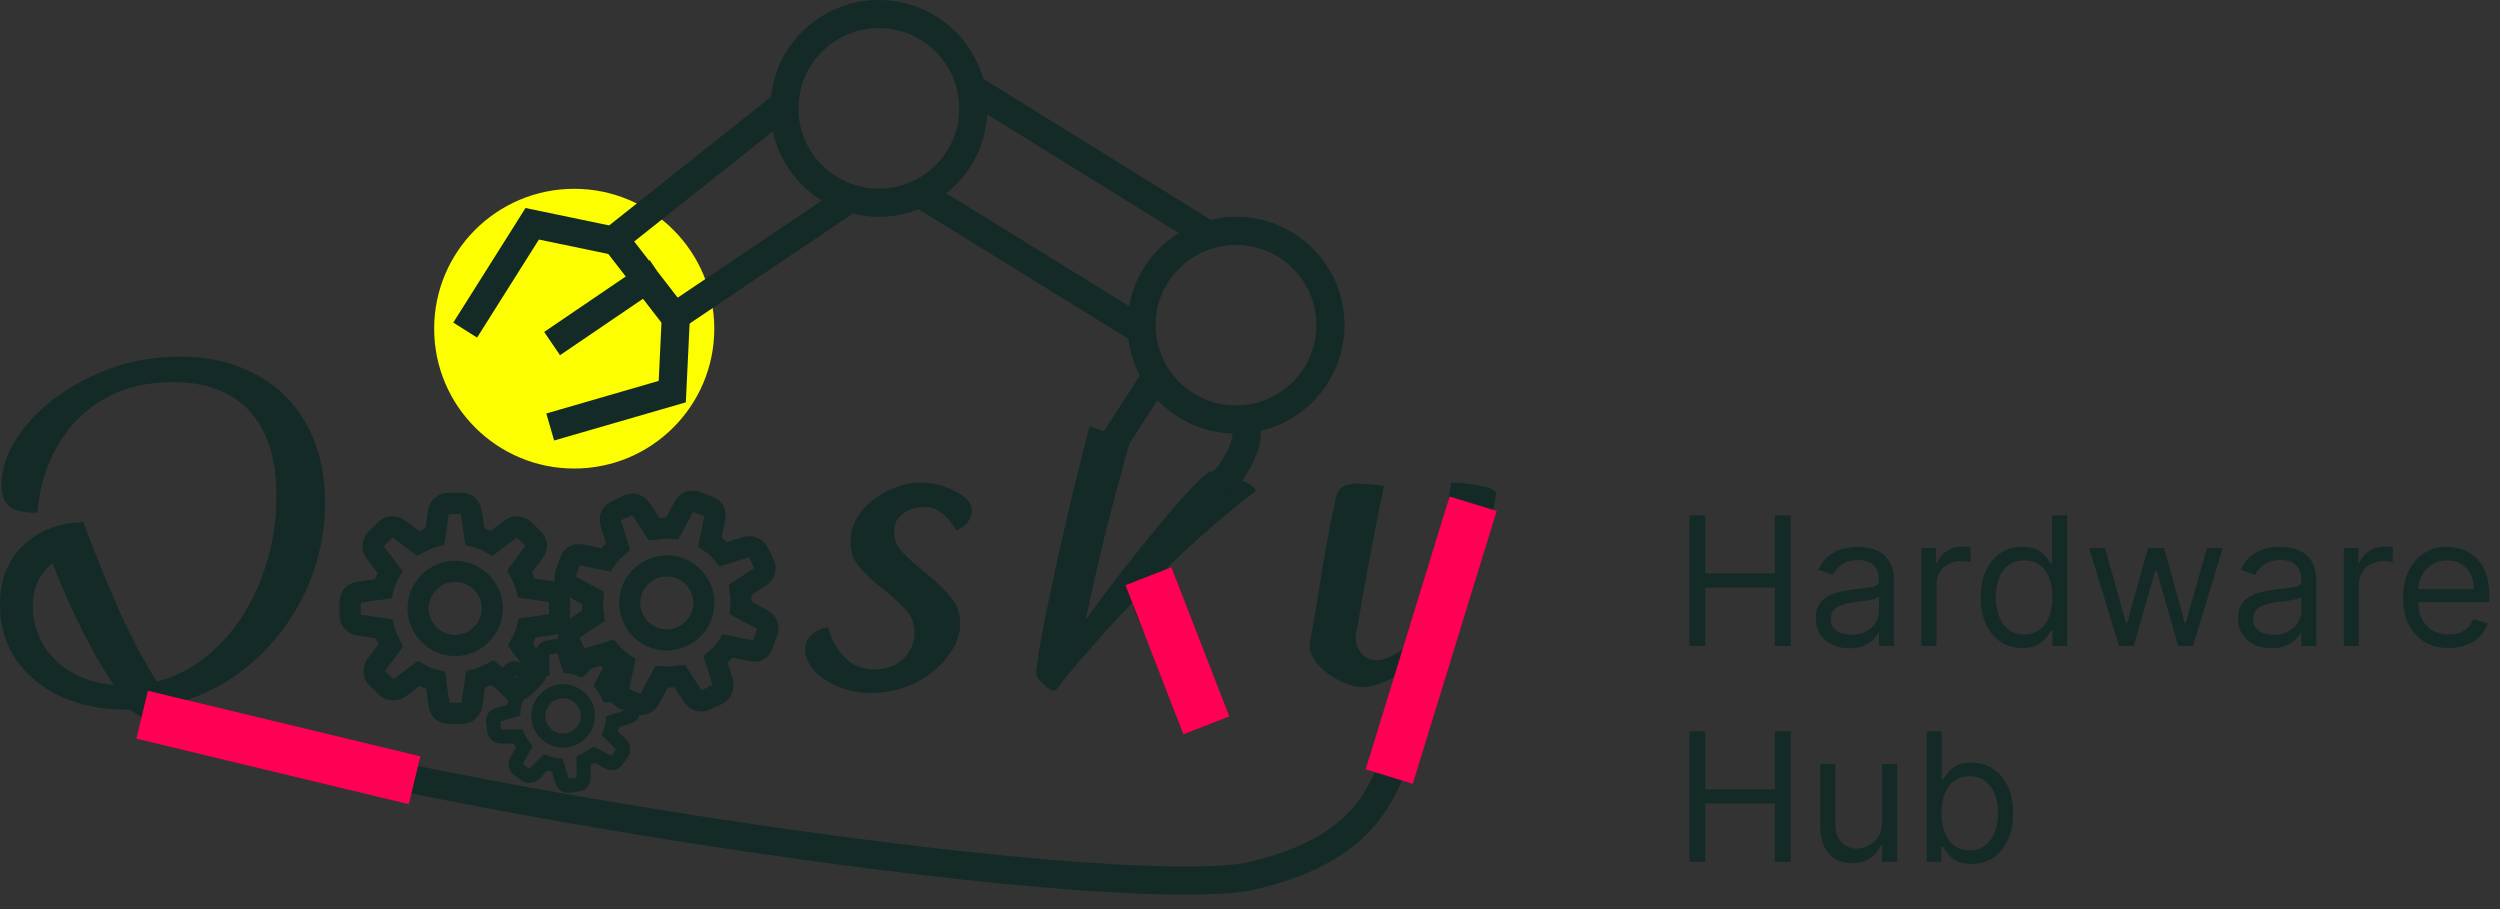 <svg width="220" height="80" viewBox="0 0 220 80" fill="none" xmlns="http://www.w3.org/2000/svg">
<rect x="0" y="0" width="220" height="80" fill="#333333" stroke="none"/>
<path d="M13 62C21.011 67.538 92.745 79.385 109.384 77.231C118.997 75.261 121.092 70.769 122.325 68" stroke="#132A26" stroke-width="2.476" stroke-linecap="square"/>
<path d="M127.705 42.462C128.395 42.462 129.2 42.548 130.12 42.72C131.069 42.864 131.587 43.108 131.673 43.452C131.554 44.034 131.428 44.639 131.295 45.269L127.381 44.418C127.525 43.583 127.633 42.931 127.705 42.462Z" fill="#132A26"/>
<path d="M124.183 56.64C123.93 56.839 123.651 57.038 123.348 57.237C122.456 57.811 121.709 58.099 121.105 58.099C120.616 58.099 120.184 57.897 119.811 57.495C119.437 57.065 119.264 56.533 119.293 55.901C119.466 55.126 119.681 53.934 119.94 52.326C120.717 48.047 121.335 44.859 121.795 42.763C121.622 42.706 121.263 42.663 120.717 42.634C120.17 42.576 119.724 42.548 119.379 42.548C118.344 42.548 117.74 42.95 117.568 43.754C116.992 46.31 116.446 49.325 115.928 52.8C115.583 54.839 115.353 56.146 115.238 56.72C115.238 57.352 115.497 57.955 116.015 58.529C116.561 59.104 117.208 59.577 117.956 59.951C118.703 60.295 119.365 60.468 119.94 60.468C120.515 60.468 121.249 60.267 122.14 59.865C122.652 59.617 123.158 59.342 123.66 59.038L124.183 56.64Z" fill="#132A26"/>
<line y1="-2.167" x2="25.113" y2="-2.167" transform="matrix(-0.294 0.956 -0.956 -0.294 127.563 43.692)" stroke="#FF0055" stroke-width="4.333"/>
<path d="M102.913 52.615C102.78 51.84 102.338 51.289 102.295 50.346C105.199 47.531 107.945 45.148 110.534 43.195C110.304 42.764 109.685 42.376 108.679 42.032C107.701 41.658 107.011 41.472 106.608 41.472C106.177 41.472 104.725 42.951 102.251 45.909C99.807 48.838 97.564 51.724 95.522 54.567C96.212 51.408 96.831 48.709 97.377 46.469C97.912 44.383 98.61 41.798 99.47 38.716L95.877 37.538C95.018 40.778 94.066 44.732 93.02 49.398C91.755 55.17 91.151 58.473 91.208 59.306C91.237 59.564 91.438 59.866 91.812 60.21C92.215 60.584 92.531 60.77 92.761 60.77C92.876 60.77 93.02 60.641 93.192 60.383C93.365 60.153 93.48 59.995 93.538 59.909C95.551 57.468 97.593 55.17 99.663 53.016C99.764 53.945 100.546 55.224 100.756 56L102.913 52.615Z" fill="#132A26"/>
<line y1="-2.167" x2="14.078" y2="-2.167" transform="matrix(0.362 0.932 -0.932 0.362 99.043 51.494)" stroke="#FF0055" stroke-width="4.333"/>
<path d="M76.692 60.985C75.628 60.985 74.65 60.798 73.758 60.425C72.867 60.051 72.162 59.577 71.645 59.003C71.127 58.4 70.868 57.783 70.868 57.151C70.868 56.576 71.07 56.131 71.472 55.815C71.875 55.471 72.335 55.27 72.853 55.212C73.198 56.361 73.715 57.266 74.406 57.926C75.096 58.587 75.944 58.917 76.951 58.917C77.986 58.917 78.834 58.601 79.496 57.969C80.157 57.309 80.488 56.548 80.488 55.686C80.488 54.968 80.272 54.351 79.841 53.834C79.409 53.288 78.719 52.642 77.77 51.895C76.793 51.12 76.059 50.431 75.57 49.828C75.081 49.225 74.837 48.507 74.837 47.674C74.837 46.755 75.139 45.893 75.743 45.089C76.376 44.285 77.166 43.653 78.115 43.194C79.093 42.706 80.057 42.462 81.006 42.462C82.07 42.462 83.091 42.72 84.068 43.237C85.046 43.725 85.535 44.3 85.535 44.96C85.535 45.276 85.42 45.592 85.19 45.908C84.96 46.224 84.615 46.482 84.155 46.683C83.752 45.994 83.321 45.477 82.861 45.132C82.429 44.788 81.897 44.615 81.264 44.615C80.574 44.615 79.97 44.816 79.453 45.218C78.935 45.592 78.676 46.123 78.676 46.812C78.676 47.415 78.892 47.975 79.323 48.492C79.755 48.98 80.416 49.584 81.308 50.301C82.372 51.163 83.162 51.924 83.68 52.585C84.227 53.216 84.5 53.977 84.5 54.868C84.5 55.873 84.126 56.849 83.378 57.797C82.659 58.745 81.696 59.52 80.488 60.123C79.309 60.697 78.043 60.985 76.692 60.985Z" fill="#132A26"/>
<path d="M55.311 63.082L53.917 63.5C53.891 63.877 53.777 64.226 53.657 64.534L54.684 65.54C54.878 65.718 54.887 66.049 54.755 66.276L54.271 66.93C54.098 67.163 53.813 67.206 53.544 67.081L52.275 66.403C51.974 66.614 51.673 66.825 51.359 66.956L51.371 68.405C51.38 68.736 51.166 68.975 50.881 69.019L50.067 69.142C49.782 69.185 49.548 69.013 49.464 68.736L49.045 67.348C48.666 67.322 48.316 67.209 48.006 67.09L46.995 68.114C46.816 68.307 46.485 68.316 46.257 68.184L45.6 67.703C45.366 67.531 45.323 67.248 45.449 66.98L46.132 65.715C45.919 65.415 45.707 65.116 45.577 64.804L44.121 64.817C43.789 64.826 43.549 64.613 43.506 64.329L43.383 63.519C43.34 63.235 43.512 63.002 43.791 62.918L45.185 62.499C45.211 62.122 45.325 61.773 45.445 61.465L44.371 60.425C44.171 60.206 44.168 59.916 44.341 59.683L44.825 59.029C44.998 58.796 45.283 58.752 45.552 58.878L46.821 59.556C47.122 59.345 47.423 59.133 47.736 59.003L47.725 57.553C47.722 57.264 47.936 57.024 48.221 56.981L49.035 56.857C49.32 56.814 49.554 56.986 49.638 57.264L50.057 58.652C50.436 58.677 50.786 58.79 51.096 58.909L52.106 57.885C52.285 57.692 52.617 57.684 52.845 57.815L53.502 58.296C53.736 58.468 53.779 58.752 53.653 59.02L52.97 60.284C53.182 60.584 53.395 60.883 53.525 61.196L54.981 61.182C55.272 61.18 55.513 61.392 55.55 61.636L55.672 62.446C55.763 62.764 55.59 62.998 55.311 63.082ZM49.225 60.851C48.044 61.03 47.215 62.151 47.393 63.326C47.572 64.502 48.696 65.327 49.877 65.148C51.058 64.969 51.887 63.849 51.709 62.673C51.53 61.498 50.406 60.672 49.225 60.851Z" stroke="#132A26" stroke-width="1.238" stroke-miterlimit="10"/>
<path d="M66.188 57.285L64.055 56.84C63.75 57.318 63.35 57.697 62.971 58.018L63.599 60.078C63.726 60.452 63.5 60.893 63.163 61.099L62.057 61.614C61.663 61.799 61.257 61.652 60.994 61.294L59.813 59.492C59.266 59.555 58.718 59.619 58.213 59.566L57.187 61.486C56.961 61.928 56.508 62.091 56.103 61.944L54.944 61.524C54.539 61.377 54.355 60.983 54.444 60.557L54.89 58.427C54.411 58.123 54.031 57.723 53.71 57.345L51.647 57.972C51.273 58.098 50.83 57.872 50.625 57.536L50.108 56.432C49.924 56.038 50.071 55.633 50.429 55.37L52.234 54.191C52.17 53.645 52.107 53.098 52.159 52.593L50.237 51.569C49.795 51.343 49.631 50.891 49.778 50.486L50.199 49.329C50.346 48.924 50.741 48.74 51.167 48.829L53.3 49.275C53.605 48.796 54.005 48.417 54.384 48.096L53.719 45.957C53.614 45.526 53.819 45.142 54.214 44.958L55.319 44.442C55.714 44.258 56.119 44.405 56.383 44.762L57.563 46.565C58.111 46.501 58.658 46.438 59.163 46.49L60.189 44.571C60.394 44.187 60.847 44.023 61.252 44.17L62.411 44.59C62.816 44.737 63.001 45.131 62.912 45.557L62.465 47.687C62.945 47.992 63.324 48.391 63.645 48.769L65.709 48.142C66.082 48.016 66.525 48.242 66.73 48.578L67.247 49.682C67.431 50.076 67.284 50.481 66.927 50.744L65.121 51.923C65.185 52.47 65.248 53.017 65.196 53.521L67.118 54.545C67.503 54.75 67.666 55.202 67.54 55.549L67.12 56.706C67.009 57.19 66.614 57.374 66.188 57.285ZM59.792 49.991C58.112 49.382 56.217 50.267 55.608 51.944C54.998 53.622 55.883 55.514 57.563 56.123C59.243 56.732 61.138 55.847 61.748 54.17C62.358 52.492 61.472 50.6 59.792 49.991Z" stroke="#132A26" stroke-width="1.857" stroke-miterlimit="10"/>
<path d="M48.56 54.954L46.403 55.261C46.28 55.815 46.034 56.308 45.787 56.739L47.081 58.462C47.328 58.769 47.266 59.261 47.02 59.569L46.157 60.431C45.849 60.739 45.417 60.739 45.048 60.492L43.322 59.2C42.829 59.446 42.336 59.692 41.843 59.815L41.535 61.969C41.473 62.462 41.104 62.769 40.672 62.769H39.44C39.008 62.769 38.7 62.462 38.639 62.031L38.331 59.877C37.776 59.754 37.283 59.508 36.852 59.261L35.126 60.554C34.818 60.8 34.325 60.739 34.017 60.492L33.154 59.631C32.846 59.323 32.846 58.892 33.092 58.523L34.387 56.8C34.14 56.308 33.894 55.815 33.77 55.323L31.613 55.015C31.12 54.954 30.812 54.585 30.812 54.154V52.923C30.812 52.492 31.12 52.185 31.552 52.123L33.709 51.815C33.832 51.261 34.078 50.769 34.325 50.339L32.969 48.554C32.723 48.185 32.784 47.754 33.092 47.446L33.955 46.585C34.263 46.277 34.695 46.277 35.064 46.523L36.79 47.815C37.283 47.569 37.776 47.323 38.269 47.2L38.577 45.046C38.639 44.615 39.008 44.308 39.44 44.308H40.672C41.104 44.308 41.412 44.615 41.473 45.046L41.782 47.2C42.336 47.323 42.829 47.569 43.261 47.815L44.986 46.523C45.294 46.277 45.787 46.339 46.095 46.585L46.958 47.446C47.266 47.754 47.266 48.185 47.02 48.554L45.725 50.277C45.972 50.769 46.218 51.261 46.342 51.754L48.499 52.062C48.93 52.123 49.238 52.492 49.238 52.861V54.092C49.3 54.585 48.992 54.892 48.56 54.954ZM40.056 50.277C38.269 50.277 36.79 51.754 36.79 53.538C36.79 55.323 38.269 56.8 40.056 56.8C41.843 56.8 43.322 55.323 43.322 53.538C43.322 51.754 41.843 50.277 40.056 50.277Z" stroke="#132A26" stroke-width="1.857" stroke-miterlimit="10"/>
<path fill-rule="evenodd" clip-rule="evenodd" d="M12.121 62.92L15.989 62.63C15.635 62.41 15.358 62.189 15.184 61.969C17.773 61.309 20.073 60.117 22.086 58.394C24.128 56.642 25.724 54.531 26.875 52.062C28.025 49.592 28.6 46.978 28.6 44.221C28.6 41.608 28.068 39.34 27.004 37.415C25.969 35.491 24.488 34.012 22.561 32.978C20.634 31.916 18.391 31.385 15.831 31.385C13.071 31.385 10.482 31.959 8.067 33.108C5.651 34.256 3.724 35.707 2.286 37.459C0.848 39.21 0.129 40.962 0.129 42.714C0.129 43.518 0.345 44.121 0.776 44.523C1.237 44.925 2.071 45.126 3.278 45.126C3.48 42.886 4.084 40.905 5.09 39.181C6.097 37.43 7.463 36.066 9.188 35.089C10.914 34.113 12.912 33.625 15.184 33.625C18.146 33.625 20.404 34.472 21.957 36.166C23.539 37.861 24.329 40.359 24.329 43.661C24.329 46.16 23.884 48.572 22.992 50.898C22.129 53.196 20.893 55.149 19.282 56.757C17.701 58.365 15.874 59.442 13.804 59.988C12.711 58.265 11.647 56.269 10.612 54C9.576 51.703 8.484 49.017 7.333 45.945C5.205 46.002 3.451 46.677 2.071 47.969C0.69 49.261 0 51.013 0 53.225C0 55.005 0.46 56.599 1.38 58.006C2.329 59.385 3.638 60.476 5.306 61.28C7.003 62.055 8.944 62.443 11.129 62.443H11.561L12.121 62.92ZM4.831 58.049C3.537 56.728 2.89 55.149 2.89 53.311C2.89 51.731 3.465 50.482 4.616 49.563C6.284 53.813 8.081 57.389 10.008 60.289C7.88 60.088 6.154 59.342 4.831 58.049Z" fill="#132A26"/>
<line x1="12.507" y1="62.894" x2="36.482" y2="68.663" stroke="#FF0055" stroke-width="4.333"/>
<ellipse cx="50.532" cy="28.923" rx="12.325" ry="12.308" fill="#FDFF00"/>
<path d="M54.23 20.923L67.787 10.154M60.084 27.385L73.333 18.462" stroke="#132A26" stroke-width="2.476" stroke-linecap="square"/>
<path d="M98.291 38.462L101.064 34.154M107.843 42.154C108.049 41.949 108.583 41.292 109.076 40.308C109.569 39.323 109.692 38.667 109.692 38.462M82.269 17.846L99.216 28.308M86.891 8.615L104.762 19.692M41.597 28L46.835 19.692L54.23 21.231L56.849 24.615M49.608 37.231L59.16 34.462L59.468 28L56.849 24.615M49.608 29.538L56.849 24.615" stroke="#132A26" stroke-width="2.476" stroke-linecap="square"/>
<path d="M85.653 9.538C85.653 14.121 81.932 17.839 77.339 17.839C72.746 17.839 69.025 14.121 69.025 9.538C69.025 4.956 72.746 1.238 77.339 1.238C81.932 1.238 85.653 4.956 85.653 9.538Z" stroke="#132A26" stroke-width="2.476"/>
<path d="M117.081 28.615C117.081 33.198 113.361 36.916 108.768 36.916C104.174 36.916 100.454 33.198 100.454 28.615C100.454 24.033 104.174 20.315 108.768 20.315C113.361 20.315 117.081 24.033 117.081 28.615Z" stroke="#132A26" stroke-width="2.476"/>
<path d="M148.674 56.846V45.357H150.065V50.473H156.192V45.357H157.583V56.846H156.192V51.707H150.065V56.846H148.674ZM162.724 57.048C162.178 57.048 161.683 56.945 161.238 56.74C160.793 56.53 160.439 56.229 160.177 55.836C159.916 55.44 159.785 54.961 159.785 54.4C159.785 53.907 159.882 53.506 160.076 53.2C160.271 52.889 160.531 52.646 160.856 52.47C161.182 52.295 161.541 52.164 161.933 52.078C162.33 51.988 162.728 51.917 163.128 51.864C163.652 51.797 164.076 51.747 164.402 51.713C164.731 51.676 164.97 51.614 165.12 51.528C165.273 51.442 165.35 51.292 165.35 51.079V51.034C165.35 50.481 165.198 50.051 164.895 49.744C164.596 49.437 164.142 49.284 163.532 49.284C162.9 49.284 162.405 49.422 162.046 49.699C161.687 49.976 161.434 50.271 161.288 50.585L160.032 50.137C160.256 49.613 160.555 49.205 160.929 48.914C161.307 48.618 161.718 48.413 162.163 48.297C162.612 48.177 163.054 48.117 163.487 48.117C163.764 48.117 164.082 48.151 164.441 48.218C164.804 48.282 165.154 48.414 165.49 48.616C165.83 48.818 166.113 49.123 166.337 49.531C166.562 49.938 166.674 50.484 166.674 51.169V56.846H165.35V55.679H165.283C165.193 55.866 165.043 56.066 164.834 56.279C164.624 56.493 164.346 56.674 163.998 56.824C163.65 56.973 163.226 57.048 162.724 57.048ZM162.926 55.859C163.45 55.859 163.891 55.756 164.25 55.55C164.613 55.344 164.886 55.079 165.069 54.754C165.256 54.428 165.35 54.086 165.35 53.727V52.515C165.294 52.583 165.17 52.644 164.98 52.7C164.793 52.753 164.576 52.8 164.329 52.841C164.086 52.878 163.848 52.912 163.616 52.942C163.388 52.968 163.203 52.99 163.061 53.009C162.717 53.054 162.395 53.127 162.096 53.228C161.801 53.325 161.561 53.473 161.378 53.671C161.198 53.865 161.109 54.131 161.109 54.468C161.109 54.928 161.279 55.275 161.619 55.511C161.963 55.743 162.399 55.859 162.926 55.859ZM169.09 56.846V48.229H170.369V49.531H170.459C170.616 49.104 170.9 48.758 171.312 48.493C171.723 48.227 172.187 48.095 172.703 48.095C172.8 48.095 172.922 48.096 173.068 48.1C173.214 48.104 173.324 48.109 173.399 48.117V49.463C173.354 49.452 173.251 49.435 173.09 49.413C172.933 49.387 172.767 49.374 172.591 49.374C172.172 49.374 171.798 49.462 171.469 49.637C171.144 49.809 170.886 50.049 170.695 50.355C170.508 50.658 170.414 51.004 170.414 51.393V56.846H169.09ZM177.96 57.026C177.242 57.026 176.608 56.844 176.058 56.481C175.508 56.115 175.078 55.599 174.768 54.933C174.457 54.264 174.302 53.473 174.302 52.56C174.302 51.655 174.457 50.87 174.768 50.204C175.078 49.538 175.51 49.024 176.064 48.661C176.617 48.298 177.257 48.117 177.982 48.117C178.543 48.117 178.986 48.211 179.312 48.398C179.641 48.581 179.891 48.79 180.063 49.026C180.239 49.258 180.376 49.449 180.473 49.598H180.585V45.357H181.909V56.846H180.63V55.522H180.473C180.376 55.679 180.237 55.877 180.058 56.117C179.878 56.352 179.622 56.564 179.289 56.751C178.956 56.934 178.513 57.026 177.96 57.026ZM178.139 55.836C178.67 55.836 179.119 55.698 179.486 55.421C179.852 55.141 180.131 54.754 180.322 54.26C180.512 53.763 180.608 53.188 180.608 52.538C180.608 51.894 180.514 51.331 180.327 50.849C180.14 50.363 179.863 49.985 179.497 49.716C179.13 49.443 178.678 49.306 178.139 49.306C177.578 49.306 177.111 49.45 176.737 49.738C176.366 50.023 176.088 50.41 175.901 50.9C175.718 51.386 175.626 51.932 175.626 52.538C175.626 53.151 175.719 53.708 175.906 54.209C176.097 54.707 176.378 55.103 176.748 55.399C177.122 55.691 177.586 55.836 178.139 55.836ZM186.47 56.846L183.845 48.229H185.236L187.098 54.827H187.188L189.028 48.229H190.442L192.26 54.804H192.349L194.212 48.229H195.603L192.978 56.846H191.676L189.791 50.226H189.657L187.772 56.846H186.47ZM199.889 57.048C199.343 57.048 198.848 56.945 198.402 56.74C197.957 56.53 197.604 56.229 197.342 55.836C197.08 55.44 196.95 54.961 196.95 54.4C196.95 53.907 197.047 53.506 197.241 53.2C197.436 52.889 197.696 52.646 198.021 52.47C198.346 52.295 198.705 52.164 199.098 52.078C199.495 51.988 199.893 51.917 200.293 51.864C200.817 51.797 201.241 51.747 201.567 51.713C201.896 51.676 202.135 51.614 202.285 51.528C202.438 51.442 202.515 51.292 202.515 51.079V51.034C202.515 50.481 202.363 50.051 202.06 49.744C201.761 49.437 201.307 49.284 200.697 49.284C200.065 49.284 199.569 49.422 199.21 49.699C198.851 49.976 198.599 50.271 198.453 50.585L197.196 50.137C197.421 49.613 197.72 49.205 198.094 48.914C198.472 48.618 198.883 48.413 199.328 48.297C199.777 48.177 200.218 48.117 200.652 48.117C200.929 48.117 201.247 48.151 201.606 48.218C201.969 48.282 202.318 48.414 202.655 48.616C202.995 48.818 203.278 49.123 203.502 49.531C203.726 49.938 203.839 50.484 203.839 51.169V56.846H202.515V55.679H202.447C202.358 55.866 202.208 56.066 201.998 56.279C201.789 56.493 201.51 56.674 201.163 56.824C200.815 56.973 200.39 57.048 199.889 57.048ZM200.091 55.859C200.615 55.859 201.056 55.756 201.415 55.55C201.778 55.344 202.051 55.079 202.234 54.754C202.421 54.428 202.515 54.086 202.515 53.727V52.515C202.459 52.583 202.335 52.644 202.144 52.7C201.957 52.753 201.74 52.8 201.494 52.841C201.25 52.878 201.013 52.912 200.781 52.942C200.553 52.968 200.368 52.99 200.226 53.009C199.882 53.054 199.56 53.127 199.261 53.228C198.965 53.325 198.726 53.473 198.543 53.671C198.363 53.865 198.273 54.131 198.273 54.468C198.273 54.928 198.444 55.275 198.784 55.511C199.128 55.743 199.564 55.859 200.091 55.859ZM206.255 56.846V48.229H207.534V49.531H207.624C207.781 49.104 208.065 48.758 208.477 48.493C208.888 48.227 209.352 48.095 209.868 48.095C209.965 48.095 210.087 48.096 210.233 48.1C210.378 48.104 210.489 48.109 210.564 48.117V49.463C210.519 49.452 210.416 49.435 210.255 49.413C210.098 49.387 209.931 49.374 209.756 49.374C209.337 49.374 208.963 49.462 208.634 49.637C208.308 49.809 208.05 50.049 207.86 50.355C207.673 50.658 207.579 51.004 207.579 51.393V56.846H206.255ZM215.483 57.026C214.653 57.026 213.937 56.842 213.335 56.476C212.736 56.106 212.275 55.59 211.949 54.928C211.628 54.262 211.467 53.488 211.467 52.605C211.467 51.722 211.628 50.944 211.949 50.271C212.275 49.594 212.727 49.067 213.307 48.689C213.89 48.308 214.571 48.117 215.349 48.117C215.798 48.117 216.241 48.192 216.678 48.341C217.116 48.491 217.514 48.734 217.873 49.071C218.232 49.404 218.518 49.845 218.732 50.395C218.945 50.944 219.051 51.621 219.051 52.425V52.986H212.409V51.842H217.705C217.705 51.356 217.608 50.922 217.413 50.541C217.223 50.159 216.95 49.858 216.594 49.637C216.243 49.417 215.828 49.306 215.349 49.306C214.822 49.306 214.365 49.437 213.98 49.699C213.599 49.957 213.305 50.294 213.099 50.709C212.894 51.124 212.791 51.569 212.791 52.044V52.807C212.791 53.458 212.903 54.009 213.127 54.462C213.355 54.911 213.671 55.253 214.075 55.489C214.479 55.72 214.949 55.836 215.483 55.836C215.831 55.836 216.145 55.788 216.426 55.691C216.71 55.59 216.955 55.44 217.161 55.242C217.367 55.04 217.526 54.789 217.638 54.49L218.917 54.849C218.782 55.283 218.556 55.664 218.238 55.993C217.92 56.319 217.527 56.573 217.06 56.756C216.592 56.936 216.067 57.026 215.483 57.026ZM148.674 75.846V64.357H150.065V69.473H156.192V64.357H157.583V75.846H156.192V70.707H150.065V75.846H148.674ZM165.619 72.323V67.229H166.943V75.846H165.619V74.388H165.529C165.327 74.825 165.013 75.197 164.587 75.504C164.161 75.807 163.622 75.958 162.971 75.958C162.433 75.958 161.954 75.841 161.535 75.605C161.116 75.366 160.787 75.007 160.548 74.528C160.308 74.045 160.189 73.438 160.189 72.705V67.229H161.513V72.615C161.513 73.243 161.688 73.744 162.04 74.118C162.395 74.492 162.848 74.679 163.398 74.679C163.727 74.679 164.061 74.595 164.402 74.427C164.746 74.258 165.034 74.001 165.266 73.653C165.501 73.305 165.619 72.862 165.619 72.323ZM169.548 75.846V64.357H170.871V68.598H170.984C171.081 68.448 171.216 68.258 171.388 68.026C171.563 67.79 171.814 67.581 172.139 67.397C172.468 67.21 172.914 67.117 173.475 67.117C174.2 67.117 174.84 67.298 175.393 67.661C175.947 68.024 176.379 68.538 176.689 69.204C176.999 69.87 177.155 70.655 177.155 71.56C177.155 72.473 176.999 73.264 176.689 73.933C176.379 74.599 175.949 75.115 175.399 75.481C174.849 75.844 174.215 76.026 173.497 76.026C172.943 76.026 172.5 75.934 172.167 75.751C171.835 75.564 171.578 75.353 171.399 75.117C171.219 74.877 171.081 74.679 170.984 74.522H170.827V75.846H169.548ZM170.849 71.538C170.849 72.188 170.944 72.763 171.135 73.26C171.326 73.754 171.605 74.141 171.971 74.421C172.338 74.698 172.786 74.836 173.317 74.836C173.871 74.836 174.333 74.691 174.703 74.399C175.077 74.103 175.358 73.707 175.545 73.21C175.735 72.708 175.831 72.151 175.831 71.538C175.831 70.932 175.737 70.386 175.55 69.9C175.367 69.41 175.088 69.022 174.714 68.738C174.344 68.45 173.878 68.306 173.317 68.306C172.779 68.306 172.326 68.443 171.96 68.716C171.593 68.985 171.317 69.363 171.13 69.849C170.943 70.332 170.849 70.894 170.849 71.538Z" fill="#132A26"/>
</svg>
